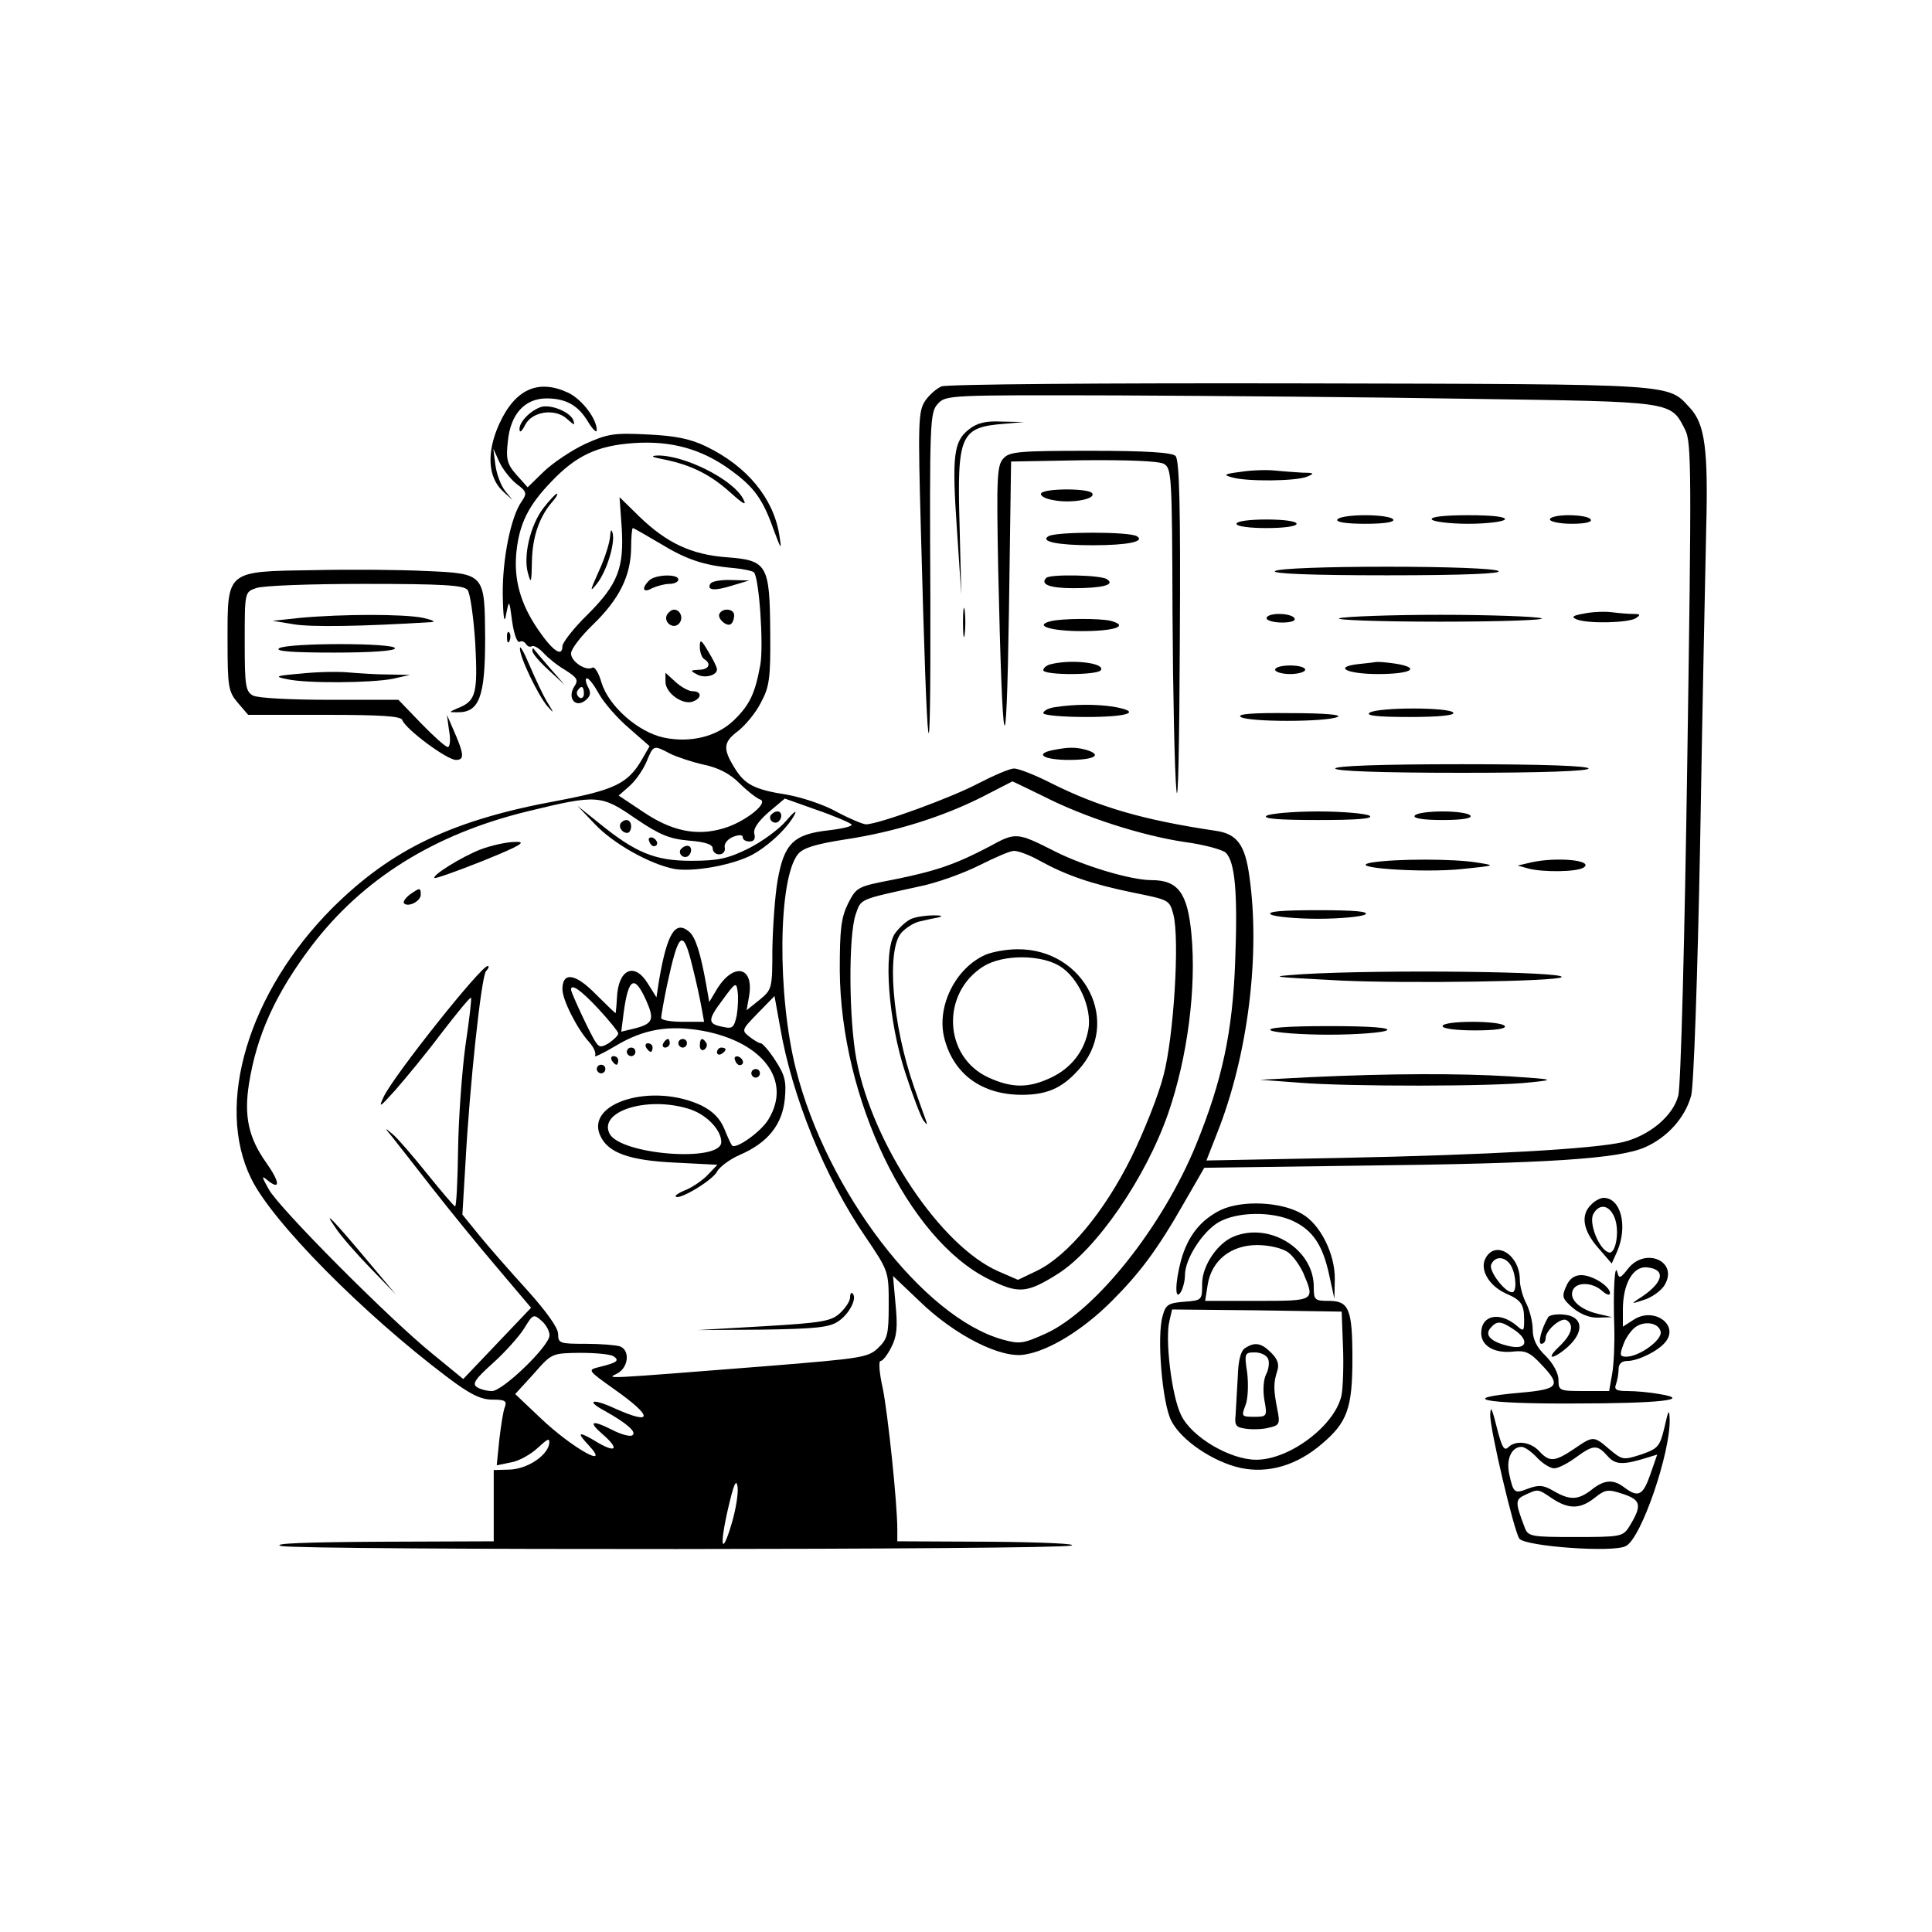 <?xml version="1.0" standalone="no"?>
<!DOCTYPE svg PUBLIC "-//W3C//DTD SVG 20010904//EN"
 "http://www.w3.org/TR/2001/REC-SVG-20010904/DTD/svg10.dtd">
<svg version="1.0" xmlns="http://www.w3.org/2000/svg"
 width="450pt" height="450pt" viewBox="0 0 450 450"
 preserveAspectRatio="xMidYMid meet">

<g transform="translate(0,450) scale(0.1,-0.1)"
fill="#000000" stroke="none">
<path d="M2193 3600 c-12 -5 -30 -21 -39 -35 -15 -24 -16 -51 -9 -303 15 -565
23 -622 22 -161 -2 417 -1 438 17 458 19 21 24 21 420 20 221 -1 592 -4 826
-8 470 -7 461 -5 495 -72 15 -28 15 -101 5 -772 -6 -408 -15 -759 -21 -779
-12 -47 -67 -93 -128 -108 -69 -16 -311 -30 -658 -37 l-313 -6 25 64 c72 181
101 417 75 598 -10 74 -29 99 -79 106 -168 25 -271 55 -383 111 -37 19 -76 34
-86 34 -10 0 -47 -16 -84 -35 -62 -33 -232 -95 -261 -95 -7 0 -38 13 -68 29
-30 17 -82 34 -116 40 -77 12 -99 24 -123 64 -27 44 -25 59 10 85 16 13 40 41
52 65 20 37 23 56 22 164 -1 158 -7 168 -101 175 -82 6 -140 33 -204 95 l-46
45 5 -70 c6 -95 -9 -133 -79 -203 -33 -32 -59 -66 -59 -74 0 -27 -23 -11 -57
39 -41 60 -57 117 -50 182 7 65 28 107 81 162 58 61 107 84 192 90 88 6 159
-14 226 -63 55 -40 75 -68 100 -139 18 -48 19 -49 13 -11 -14 85 -75 159 -170
205 -37 18 -72 25 -136 28 -78 4 -93 2 -146 -22 -32 -15 -75 -44 -96 -64 l-38
-37 -26 29 c-22 25 -25 37 -20 79 6 62 39 99 90 99 45 0 74 -16 97 -55 11 -18
20 -26 20 -19 0 27 -35 72 -66 87 -70 33 -124 9 -161 -72 -30 -66 -27 -124 8
-157 l23 -21 -17 21 c-10 12 -20 39 -23 60 l-5 39 14 -31 c8 -17 26 -40 40
-51 24 -18 25 -22 12 -41 -25 -35 -45 -134 -44 -217 1 -57 4 -70 8 -45 7 34 7
34 14 -18 4 -29 12 -50 17 -47 5 3 11 1 15 -5 4 -6 10 -8 14 -5 5 2 17 -5 27
-16 10 -11 32 -29 51 -40 28 -18 31 -23 20 -39 -16 -27 4 -50 27 -31 12 10 13
18 5 32 -5 10 -6 19 -2 19 5 0 17 -16 28 -36 11 -20 42 -56 69 -79 l49 -43
-19 -33 c-32 -54 -63 -69 -195 -94 -246 -45 -387 -113 -525 -250 -195 -196
-274 -457 -189 -630 49 -101 260 -314 456 -462 54 -41 79 -53 106 -53 29 0 34
-3 29 -17 -4 -9 -9 -43 -13 -76 l-6 -60 34 7 c18 3 46 19 62 34 24 22 28 24
26 8 -6 -28 -52 -58 -93 -59 l-36 -1 0 -83 0 -83 -267 -1 c-170 -1 -253 -4
-228 -10 50 -10 1799 -9 1840 1 17 4 -65 8 -187 9 l-218 1 0 28 c0 61 -22 270
-34 329 -8 35 -10 63 -5 63 5 0 16 14 25 32 13 25 15 47 10 99 l-6 67 63 -60
c82 -79 189 -133 244 -123 57 9 136 58 202 124 67 67 108 122 171 233 l45 78
365 5 c440 5 601 16 662 43 52 23 93 69 107 120 6 20 15 280 21 592 5 305 12
632 14 727 5 186 -3 245 -37 282 -54 58 -19 56 -907 58 -466 1 -824 -2 -837
-7z m-657 -365 c62 -38 103 -52 172 -58 23 -2 45 -7 48 -10 12 -12 23 -168 15
-215 -12 -66 -24 -93 -61 -129 -40 -39 -102 -54 -164 -41 -60 13 -128 73 -145
128 -6 22 -16 38 -21 35 -15 -9 -50 14 -50 33 0 10 23 40 51 67 62 60 88 114
89 178 0 26 2 47 4 47 2 0 30 -16 62 -35z m-176 -351 c0 -8 -5 -12 -10 -9 -6
4 -8 11 -5 16 9 14 15 11 15 -7z m200 -139 c16 -8 52 -20 79 -26 34 -7 61 -21
83 -43 18 -18 40 -35 48 -38 23 -7 -36 -54 -87 -68 -62 -18 -120 -5 -185 39
l-57 38 25 22 c14 12 32 38 40 57 16 39 16 39 54 19z m871 -100 c96 -49 228
-91 327 -106 46 -6 89 -18 97 -25 22 -22 28 -94 22 -253 -6 -164 -30 -277 -91
-427 -78 -191 -234 -387 -350 -440 -53 -24 -61 -25 -101 -14 -185 52 -409 345
-481 629 -44 173 -42 445 5 502 12 14 40 23 111 34 113 17 225 52 318 99 37
19 68 35 70 36 1 0 34 -16 73 -35z m-950 -52 c56 -38 79 -47 124 -51 38 -3 55
-9 55 -18 0 -8 7 -14 15 -14 9 0 15 7 13 16 -2 9 7 20 20 25 13 5 22 5 22 -1
0 -6 7 -10 16 -10 10 0 14 6 11 18 -3 11 8 28 33 50 l38 32 73 -26 c41 -14 78
-30 82 -34 5 -4 -19 -10 -53 -14 -82 -9 -104 -31 -119 -118 -6 -35 -11 -107
-12 -159 0 -92 -1 -94 -30 -118 l-30 -24 6 34 c11 67 -35 78 -74 17 l-19 -32
-7 40 c-13 73 -25 112 -40 124 -32 27 -51 -3 -70 -114 l-6 -39 -20 32 c-31 51
-69 34 -72 -33 -1 -20 -3 -36 -3 -36 -1 0 -22 20 -47 45 -47 48 -77 52 -77 11
0 -25 34 -92 62 -123 11 -12 17 -26 14 -32 -4 -5 18 5 48 23 65 39 124 49 203
35 140 -26 208 -116 153 -206 -16 -28 -76 -71 -85 -61 -2 2 -10 19 -18 39 -10
24 -27 41 -53 54 -114 54 -271 7 -236 -70 18 -40 67 -58 175 -63 l98 -5 -22
-23 c-11 -12 -34 -28 -50 -35 -16 -6 -28 -14 -25 -16 8 -9 86 38 96 58 6 11
30 29 53 39 65 28 99 70 105 130 4 42 0 56 -22 90 -14 22 -30 40 -34 40 -4 0
-16 7 -26 15 -19 15 -19 16 19 55 l39 40 13 -72 c27 -159 104 -351 199 -489
54 -80 54 -80 54 -158 0 -70 -3 -80 -25 -101 -23 -22 -40 -24 -247 -41 -407
-32 -385 -31 -360 -18 26 14 30 54 6 63 -9 3 -45 6 -80 6 -60 0 -64 1 -64 23
0 14 -27 52 -72 102 -40 44 -91 102 -112 128 l-39 48 7 117 c10 186 37 436 48
450 6 6 8 12 4 12 -16 0 -217 -253 -242 -304 -13 -28 -10 -26 26 14 22 25 71
84 107 132 37 48 68 86 70 84 2 -1 -4 -52 -13 -112 -8 -60 -16 -169 -17 -241
-1 -73 -4 -133 -7 -133 -3 1 -32 35 -65 76 -33 41 -69 83 -80 92 -19 16 -20
16 -4 -3 9 -11 51 -65 94 -120 43 -55 113 -141 155 -190 l77 -91 -79 -83 -79
-83 -72 59 c-98 79 -358 340 -381 383 -17 30 -17 33 -3 21 31 -25 29 -4 -3 41
-41 58 -52 108 -40 184 18 113 62 210 146 321 119 156 285 260 502 313 164 40
172 39 253 -17z m132 -345 c9 -35 18 -78 21 -95 l6 -33 -50 0 c-28 0 -50 4
-50 9 0 5 6 40 14 78 27 125 37 132 59 41z m-108 -78 c20 -45 16 -55 -29 -66
l-29 -7 6 47 c11 79 25 86 52 26z m211 -35 c-6 -28 -10 -32 -31 -27 -37 7 -38
15 -2 63 30 41 32 42 35 20 2 -13 1 -38 -2 -56z m-322 15 c25 -27 46 -53 46
-57 0 -5 -10 -14 -21 -22 -18 -11 -23 -11 -31 1 -11 15 -58 116 -58 123 0 15
23 -1 64 -45z m208 -232 c42 -12 78 -49 78 -78 0 -48 -233 -30 -260 19 -27 52
85 88 182 59z m-322 -528 c0 -25 -109 -130 -134 -130 -12 0 -27 4 -35 9 -12 8
-4 19 37 56 28 25 61 62 73 81 20 33 22 34 40 18 11 -9 19 -25 19 -34z m149
-49 c15 -10 8 -15 -33 -25 -28 -7 -28 -7 35 -52 91 -64 91 -85 0 -44 -52 24
-68 18 -21 -7 50 -28 74 -49 63 -56 -5 -4 -27 2 -48 13 -47 24 -56 19 -21 -11
38 -33 32 -44 -10 -20 -46 28 -53 27 -24 -4 57 -61 -39 -7 -112 63 l-58 55 43
47 c42 48 42 48 107 49 36 0 71 -3 79 -8z m276 -387 c-24 -82 -30 -58 -9 33
13 56 19 70 22 50 2 -15 -4 -52 -13 -83z"/>
<path d="M1512 3148 c-19 -19 -14 -30 7 -18 11 5 29 10 40 10 12 0 21 5 21 10
0 14 -54 12 -68 -2z"/>
<path d="M1655 3141 c-10 -16 9 -18 50 -5 l40 12 -42 1 c-23 1 -44 -3 -48 -8z"/>
<path d="M1554 3069 c-10 -17 13 -36 27 -22 12 12 4 33 -11 33 -5 0 -12 -5
-16 -11z"/>
<path d="M1676 3071 c-7 -11 18 -33 27 -24 4 3 7 12 7 20 0 15 -26 18 -34 4z"/>
<path d="M1630 2993 c0 -12 5 -25 10 -28 18 -11 11 -25 -12 -25 -20 -1 -21 -2
-6 -10 17 -11 48 -4 48 11 0 5 -9 23 -20 41 -17 29 -20 30 -20 11z"/>
<path d="M1550 2912 c0 -26 40 -55 64 -46 21 8 21 24 -1 24 -9 0 -27 10 -40
22 l-23 21 0 -21z"/>
<path d="M2304 2528 c-78 -41 -124 -57 -224 -77 -83 -16 -85 -17 -105 -56 -16
-33 -19 -60 -19 -155 2 -299 159 -626 346 -719 70 -35 89 -34 162 12 90 57
205 224 257 374 45 130 66 292 54 418 -9 95 -31 125 -93 125 -48 0 -158 33
-225 67 -89 45 -91 45 -153 11z m118 -33 c62 -34 120 -54 217 -74 84 -17 85
-17 94 -51 15 -57 1 -285 -23 -375 -11 -44 -45 -130 -75 -191 -63 -127 -148
-229 -220 -264 l-44 -21 -46 20 c-134 59 -292 295 -330 492 -18 95 -19 289 -2
339 13 37 6 34 147 65 41 8 104 31 140 49 36 18 72 34 81 34 9 1 36 -9 61 -23z"/>
<path d="M2123 2360 c-12 -5 -29 -21 -39 -35 -27 -41 -15 -203 25 -325 17 -52
36 -102 42 -110 9 -12 10 -11 4 5 -4 11 -16 44 -26 73 -51 146 -65 321 -29
360 11 12 31 24 43 26 12 3 31 7 42 9 12 3 9 5 -10 5 -16 0 -40 -3 -52 -8z"/>
<path d="M2295 2276 c-70 -31 -115 -122 -95 -196 22 -83 88 -130 180 -130 58
0 93 15 131 57 103 110 16 283 -141 282 -25 0 -59 -6 -75 -13z m173 -26 c44
-27 76 -98 67 -148 -9 -51 -41 -91 -89 -113 -52 -24 -90 -23 -143 1 -106 48
-112 198 -11 260 45 27 131 27 176 0z"/>
<path d="M1385 2581 c43 -46 129 -94 186 -105 42 -7 126 7 175 30 39 19 88 64
105 97 6 12 -3 5 -20 -15 -17 -20 -57 -49 -89 -65 -47 -23 -70 -28 -132 -28
-85 0 -130 19 -215 88 l-50 40 40 -42z"/>
<path d="M1795 2601 c-6 -11 9 -23 19 -14 9 9 7 23 -3 23 -6 0 -12 -4 -16 -9z"/>
<path d="M1447 2584 c-8 -8 1 -24 14 -24 5 0 9 7 9 15 0 15 -12 20 -23 9z"/>
<path d="M1512 2541 c2 -7 7 -12 11 -12 12 1 9 15 -3 20 -7 2 -11 -2 -8 -8z"/>
<path d="M1118 2521 c-45 -18 -112 -60 -106 -66 2 -2 53 16 113 40 89 36 103
45 75 44 -19 0 -56 -8 -82 -18z"/>
<path d="M1585 2521 c-6 -11 9 -23 19 -14 9 9 7 23 -3 23 -6 0 -12 -4 -16 -9z"/>
<path d="M954 2416 c-10 -8 -16 -17 -13 -20 10 -10 39 5 39 20 0 17 -2 17 -26
0z"/>
<path d="M1545 2070 c-3 -5 -1 -10 4 -10 6 0 11 5 11 10 0 6 -2 10 -4 10 -3 0
-8 -4 -11 -10z"/>
<path d="M1580 2070 c0 -5 5 -10 10 -10 6 0 10 5 10 10 0 6 -4 10 -10 10 -5 0
-10 -4 -10 -10z"/>
<path d="M1630 2064 c0 -8 5 -12 10 -9 6 4 8 11 5 16 -9 14 -15 11 -15 -7z"/>
<path d="M1505 2060 c3 -5 8 -10 11 -10 2 0 4 5 4 10 0 6 -5 10 -11 10 -5 0
-7 -4 -4 -10z"/>
<path d="M1460 2050 c0 -5 5 -10 10 -10 6 0 10 5 10 10 0 6 -4 10 -10 10 -5 0
-10 -4 -10 -10z"/>
<path d="M1670 2049 c0 -5 5 -7 10 -4 6 3 10 8 10 11 0 2 -4 4 -10 4 -5 0 -10
-5 -10 -11z"/>
<path d="M1425 2030 c3 -5 8 -10 11 -10 2 0 4 5 4 10 0 6 -5 10 -11 10 -5 0
-7 -4 -4 -10z"/>
<path d="M1712 2031 c2 -7 7 -12 11 -12 12 1 9 15 -3 20 -7 2 -11 -2 -8 -8z"/>
<path d="M1390 2010 c0 -5 5 -10 10 -10 6 0 10 5 10 10 0 6 -4 10 -10 10 -5 0
-10 -4 -10 -10z"/>
<path d="M1750 2000 c0 -5 5 -10 10 -10 6 0 10 5 10 10 0 6 -4 10 -10 10 -5 0
-10 -4 -10 -10z"/>
<path d="M781 1641 c12 -19 50 -62 82 -95 l59 -61 -63 75 c-82 98 -110 127
-78 81z"/>
<path d="M1980 1478 c0 -8 -10 -24 -23 -36 -20 -19 -40 -23 -177 -31 l-155 -9
150 1 c124 2 156 5 177 19 26 17 45 54 34 65 -3 4 -6 0 -6 -9z"/>
<path d="M1260 3552 c-24 -8 -50 -34 -50 -51 0 -10 5 -7 13 9 16 32 70 40 98
14 17 -15 19 -16 14 -2 -8 19 -53 37 -75 30z"/>
<path d="M2257 3500 c-36 -28 -40 -61 -28 -235 l10 -150 -4 163 c-6 210 2 227
105 235 l45 4 -51 1 c-38 2 -58 -3 -77 -18z"/>
<path d="M2337 3432 c-15 -16 -16 -45 -12 -258 10 -447 19 -485 25 -99 l5 350
168 3 c104 1 175 -2 187 -8 19 -10 20 -23 21 -348 1 -185 5 -371 9 -412 4 -43
7 105 8 346 2 315 -1 423 -10 432 -8 8 -67 12 -198 12 -168 0 -189 -2 -203
-18z"/>
<path d="M1546 3430 c64 -13 108 -35 155 -77 31 -28 39 -32 30 -15 -24 46
-139 103 -201 101 -16 -1 -11 -4 16 -9z"/>
<path d="M2890 3401 c-39 -5 -42 -7 -20 -13 34 -10 150 -9 175 2 17 7 16 9
-10 9 -16 1 -46 3 -65 5 -19 2 -55 1 -80 -3z"/>
<path d="M2425 3351 c-3 -6 10 -13 29 -16 40 -8 99 2 90 16 -7 12 -111 12
-119 0z"/>
<path d="M1266 3317 c-31 -40 -48 -113 -36 -153 7 -25 8 -21 9 29 1 56 17 104
49 140 8 9 12 17 9 17 -3 0 -17 -15 -31 -33z"/>
<path d="M3115 3290 c-4 -6 20 -10 65 -10 45 0 69 4 65 10 -3 6 -33 10 -65 10
-32 0 -62 -4 -65 -10z"/>
<path d="M3335 3290 c3 -5 42 -10 85 -10 43 0 82 5 85 10 4 6 -27 10 -85 10
-58 0 -89 -4 -85 -10z"/>
<path d="M3610 3290 c0 -5 23 -10 51 -10 31 0 48 4 44 10 -3 6 -26 10 -51 10
-24 0 -44 -4 -44 -10z"/>
<path d="M2880 3280 c0 -6 30 -10 70 -10 40 0 70 4 70 10 0 6 -30 10 -70 10
-40 0 -70 -4 -70 -10z"/>
<path d="M1421 3250 c-1 -14 -12 -50 -26 -80 -21 -47 -22 -51 -5 -30 23 29 43
94 37 118 -3 11 -5 8 -6 -8z"/>
<path d="M2442 3251 c-20 -12 20 -21 103 -21 83 0 123 9 103 21 -17 11 -189
11 -206 0z"/>
<path d="M730 3172 c-204 -3 -200 0 -200 -163 0 -110 2 -120 24 -146 l24 -28
178 0 c131 0 178 -3 181 -12 7 -21 104 -93 125 -93 21 0 19 14 -8 75 l-13 30
5 -37 c4 -21 2 -38 -3 -38 -5 0 -33 25 -62 55 l-53 55 -159 0 c-92 0 -169 4
-180 10 -17 10 -19 22 -19 126 0 114 0 115 26 124 14 6 128 10 253 10 182 0
231 -3 240 -14 6 -7 14 -63 18 -124 6 -118 2 -135 -42 -152 -20 -9 -20 -9 0
-9 51 -1 65 35 65 171 -1 152 0 152 -138 158 -59 3 -177 4 -262 2z"/>
<path d="M2970 3170 c-10 -6 79 -10 260 -10 181 0 270 4 260 10 -9 6 -119 10
-260 10 -141 0 -251 -4 -260 -10z"/>
<path d="M2437 3154 c-15 -15 8 -24 63 -24 68 0 99 8 78 21 -15 10 -132 12
-141 3z"/>
<path d="M2243 3050 c0 -30 2 -43 4 -27 2 15 2 39 0 55 -2 15 -4 2 -4 -28z"/>
<path d="M3690 3071 c-28 -5 -31 -8 -17 -14 27 -10 119 -8 137 3 12 8 11 10
-6 10 -12 0 -34 2 -50 4 -16 2 -45 1 -64 -3z"/>
<path d="M700 3061 l-65 -7 49 -8 c40 -7 161 -5 321 5 11 1 2 5 -20 10 -45 9
-185 9 -285 0z"/>
<path d="M2950 3060 c0 -5 16 -10 36 -10 21 0 33 4 29 10 -3 6 -19 10 -36 10
-16 0 -29 -4 -29 -10z"/>
<path d="M3120 3060 c-14 -4 91 -8 235 -8 144 0 249 4 235 8 -14 4 -119 8
-235 8 -115 0 -221 -4 -235 -8z"/>
<path d="M2447 3053 c-40 -10 0 -23 73 -23 77 0 111 12 67 24 -25 6 -113 6
-140 -1z"/>
<path d="M1181 3014 c0 -11 3 -14 6 -6 3 7 2 16 -1 19 -3 4 -6 -2 -5 -13z"/>
<path d="M650 2990 c-10 -7 32 -10 128 -10 88 0 142 4 142 10 0 13 -250 13
-270 0z"/>
<path d="M1211 2990 c-1 -20 42 -109 64 -135 16 -18 16 -17 0 9 -10 16 -28 55
-41 85 -13 31 -23 49 -23 41z"/>
<path d="M1240 2984 c0 -6 17 -26 38 -45 l37 -34 -35 40 c-19 22 -36 42 -37
44 -2 2 -3 0 -3 -5z"/>
<path d="M2448 2953 c-10 -2 -18 -9 -18 -14 0 -12 127 -12 134 0 11 17 -69 26
-116 14z"/>
<path d="M3162 2953 c-57 -7 -24 -23 48 -23 76 0 101 14 42 24 -20 3 -41 5
-47 4 -5 -1 -25 -3 -43 -5z"/>
<path d="M2970 2940 c0 -5 16 -10 35 -10 19 0 35 5 35 10 0 6 -16 10 -35 10
-19 0 -35 -4 -35 -10z"/>
<path d="M700 2931 c-59 -5 -62 -7 -31 -13 44 -10 195 -9 246 1 l40 9 -51 1
c-28 0 -71 3 -95 5 -24 2 -73 1 -109 -3z"/>
<path d="M2458 2853 c-16 -2 -28 -9 -28 -14 0 -5 45 -9 100 -9 100 0 132 12
63 24 -40 6 -89 6 -135 -1z"/>
<path d="M3190 2840 c-10 -7 20 -10 93 -10 70 0 106 4 102 10 -8 13 -175 13
-195 0z"/>
<path d="M2890 2830 c18 -12 197 -12 225 0 13 5 -28 9 -110 9 -87 1 -125 -2
-115 -9z"/>
<path d="M2453 2753 c-45 -9 -22 -23 37 -23 60 0 80 12 38 24 -24 6 -39 6 -75
-1z"/>
<path d="M3110 2710 c0 -6 105 -10 295 -10 190 0 295 4 295 10 0 6 -105 10
-295 10 -190 0 -295 -4 -295 -10z"/>
<path d="M2950 2600 c-10 -7 29 -10 120 -10 91 0 130 3 120 10 -8 5 -62 10
-120 10 -58 0 -112 -5 -120 -10z"/>
<path d="M3295 2600 c-4 -6 20 -10 65 -10 45 0 69 4 65 10 -3 6 -33 10 -65 10
-32 0 -62 -4 -65 -10z"/>
<path d="M3195 2491 c-67 -12 121 -25 212 -15 77 8 78 8 33 15 -54 9 -189 9
-245 0z"/>
<path d="M3565 2491 l-30 -7 25 -7 c35 -9 112 -8 128 2 27 17 -62 26 -123 12z"/>
<path d="M2960 2370 c8 -5 58 -10 110 -10 52 0 102 5 110 10 10 7 -26 10 -110
10 -84 0 -120 -3 -110 -10z"/>
<path d="M3035 2231 c-85 -6 -81 -6 90 -15 154 -7 502 -2 512 8 14 13 -415 18
-602 7z"/>
<path d="M3360 2110 c0 -6 32 -10 76 -10 47 0 73 4 69 10 -3 6 -37 10 -76 10
-39 0 -69 -4 -69 -10z"/>
<path d="M2960 2100 c8 -5 69 -10 135 -10 66 0 127 5 135 10 10 6 -35 10 -135
10 -100 0 -145 -4 -135 -10z"/>
<path d="M3050 1991 l-115 -6 94 -7 c112 -9 451 -9 536 1 58 6 57 7 -49 14
-115 7 -275 7 -466 -2z"/>
<path d="M3706 1694 c-25 -24 -19 -60 16 -100 l32 -37 13 29 c25 59 8 124 -32
124 -7 0 -21 -7 -29 -16z m55 -31 c12 -31 2 -86 -14 -80 -22 6 -47 68 -36 89
14 26 38 22 50 -9z"/>
<path d="M2844 1682 c-47 -23 -77 -60 -93 -117 -14 -52 -15 -96 -1 -75 5 8 10
26 10 40 0 38 41 101 78 123 43 25 125 26 174 3 46 -22 69 -56 84 -126 l12
-55 1 45 c1 59 -34 129 -77 153 -48 28 -138 32 -188 9z"/>
<path d="M2874 1620 c-38 -15 -74 -68 -74 -110 0 -38 0 -39 -42 -42 -37 -3
-43 -7 -50 -33 -14 -47 -1 -203 20 -244 23 -46 98 -96 161 -110 65 -14 132 6
190 56 59 50 71 83 71 198 0 116 -8 135 -55 135 -33 0 -35 2 -35 33 0 87 -102
151 -186 117z m125 -36 c13 -9 29 -32 37 -50 27 -64 27 -64 -107 -64 l-122 0
6 38 c9 56 54 92 115 92 28 0 57 -7 71 -16z m129 -219 c2 -44 0 -95 -3 -113
-13 -70 -120 -152 -199 -152 -61 0 -151 53 -175 104 -22 44 -38 178 -27 220
l6 26 198 -2 197 -3 3 -80z"/>
<path d="M2900 1360 c-10 -6 -16 -29 -17 -67 -2 -32 -4 -71 -5 -88 -3 -26 1
-30 26 -33 15 -2 40 -1 53 3 23 5 25 9 18 43 -9 46 -9 61 0 89 5 15 1 27 -14
42 -23 23 -38 26 -61 11z m54 -26 c3 -8 1 -24 -5 -35 -6 -12 -8 -37 -4 -60 7
-38 6 -39 -24 -39 -29 0 -30 1 -20 27 6 15 7 49 4 75 -7 46 -6 48 18 48 14 0
28 -7 31 -16z"/>
<path d="M3460 1569 c-14 -26 8 -64 48 -82 35 -15 42 -25 42 -61 0 -27 -1 -28
-17 -14 -40 34 -83 25 -83 -17 0 -30 31 -48 75 -43 27 3 39 -2 64 -29 49 -51
42 -59 -49 -67 -148 -13 -85 -26 123 -25 203 0 281 9 202 22 -22 4 -55 7 -74
7 -26 0 -32 3 -27 16 3 9 6 24 6 35 0 12 7 19 20 19 25 0 72 23 89 44 33 40
-27 83 -74 52 l-25 -16 0 40 c0 60 24 102 57 98 46 -5 37 -38 -23 -75 -15 -10
-13 -10 14 -1 18 5 40 21 48 33 36 56 -43 92 -84 40 -18 -23 -21 -24 -25 -8
-6 23 -10 -44 -7 -129 1 -37 -1 -86 -5 -108 l-7 -40 -59 0 c-57 0 -59 1 -59
26 0 15 -12 38 -30 56 -21 20 -30 39 -30 61 0 18 -7 45 -15 61 -8 15 -15 40
-15 55 0 58 -57 94 -80 50z m60 -18 c12 -23 13 -61 2 -61 -17 0 -54 49 -49 64
9 22 34 20 47 -3z m5 -147 c37 -24 33 -48 -7 -40 -43 9 -61 25 -47 42 15 18
24 18 54 -2z m343 -6 c4 -19 -50 -58 -80 -58 -15 0 -16 4 -7 28 5 15 18 33 27
40 22 17 56 11 60 -10z"/>
<path d="M3648 1504 c-11 -24 -9 -29 15 -50 18 -15 40 -24 60 -23 l32 1 -34 8
c-41 10 -66 33 -58 54 8 21 46 20 69 -1 10 -9 18 -11 18 -5 0 16 -41 42 -67
42 -16 0 -28 -9 -35 -26z"/>
<path d="M3606 1432 c-15 -25 -25 -62 -16 -62 6 0 10 6 10 13 0 19 37 50 49
42 18 -11 12 -33 -16 -60 -15 -14 -23 -25 -17 -25 6 0 23 11 38 25 37 35 32
69 -11 73 -17 2 -34 -1 -37 -6z"/>
<path d="M3471 1205 c-1 -33 56 -274 68 -289 15 -18 220 -33 248 -17 36 18
104 218 102 295 -1 26 -3 22 -12 -18 -11 -46 -15 -50 -55 -64 -41 -13 -43 -13
-73 12 -37 32 -38 32 -83 1 -45 -30 -57 -31 -81 -5 -20 22 -55 26 -72 9 -9 -9
-14 0 -23 32 -15 60 -18 67 -19 44z m109 -100 c13 -14 31 -25 40 -25 9 0 31
11 50 25 41 30 50 31 74 4 18 -21 36 -22 93 -4 l23 7 -16 -46 c-17 -49 -28
-55 -60 -31 -26 20 -47 19 -77 -5 -31 -24 -50 -25 -88 -3 -24 14 -34 15 -59 6
-33 -13 -35 -11 -45 35 -7 34 6 62 29 62 7 0 23 -11 36 -25z m35 -95 c39 -26
66 -25 99 1 25 20 31 21 67 9 42 -14 44 -27 13 -77 -14 -22 -21 -23 -124 -23
-105 0 -111 1 -119 23 -22 58 -22 64 1 75 31 14 29 15 63 -8z"/>
</g>
</svg>
